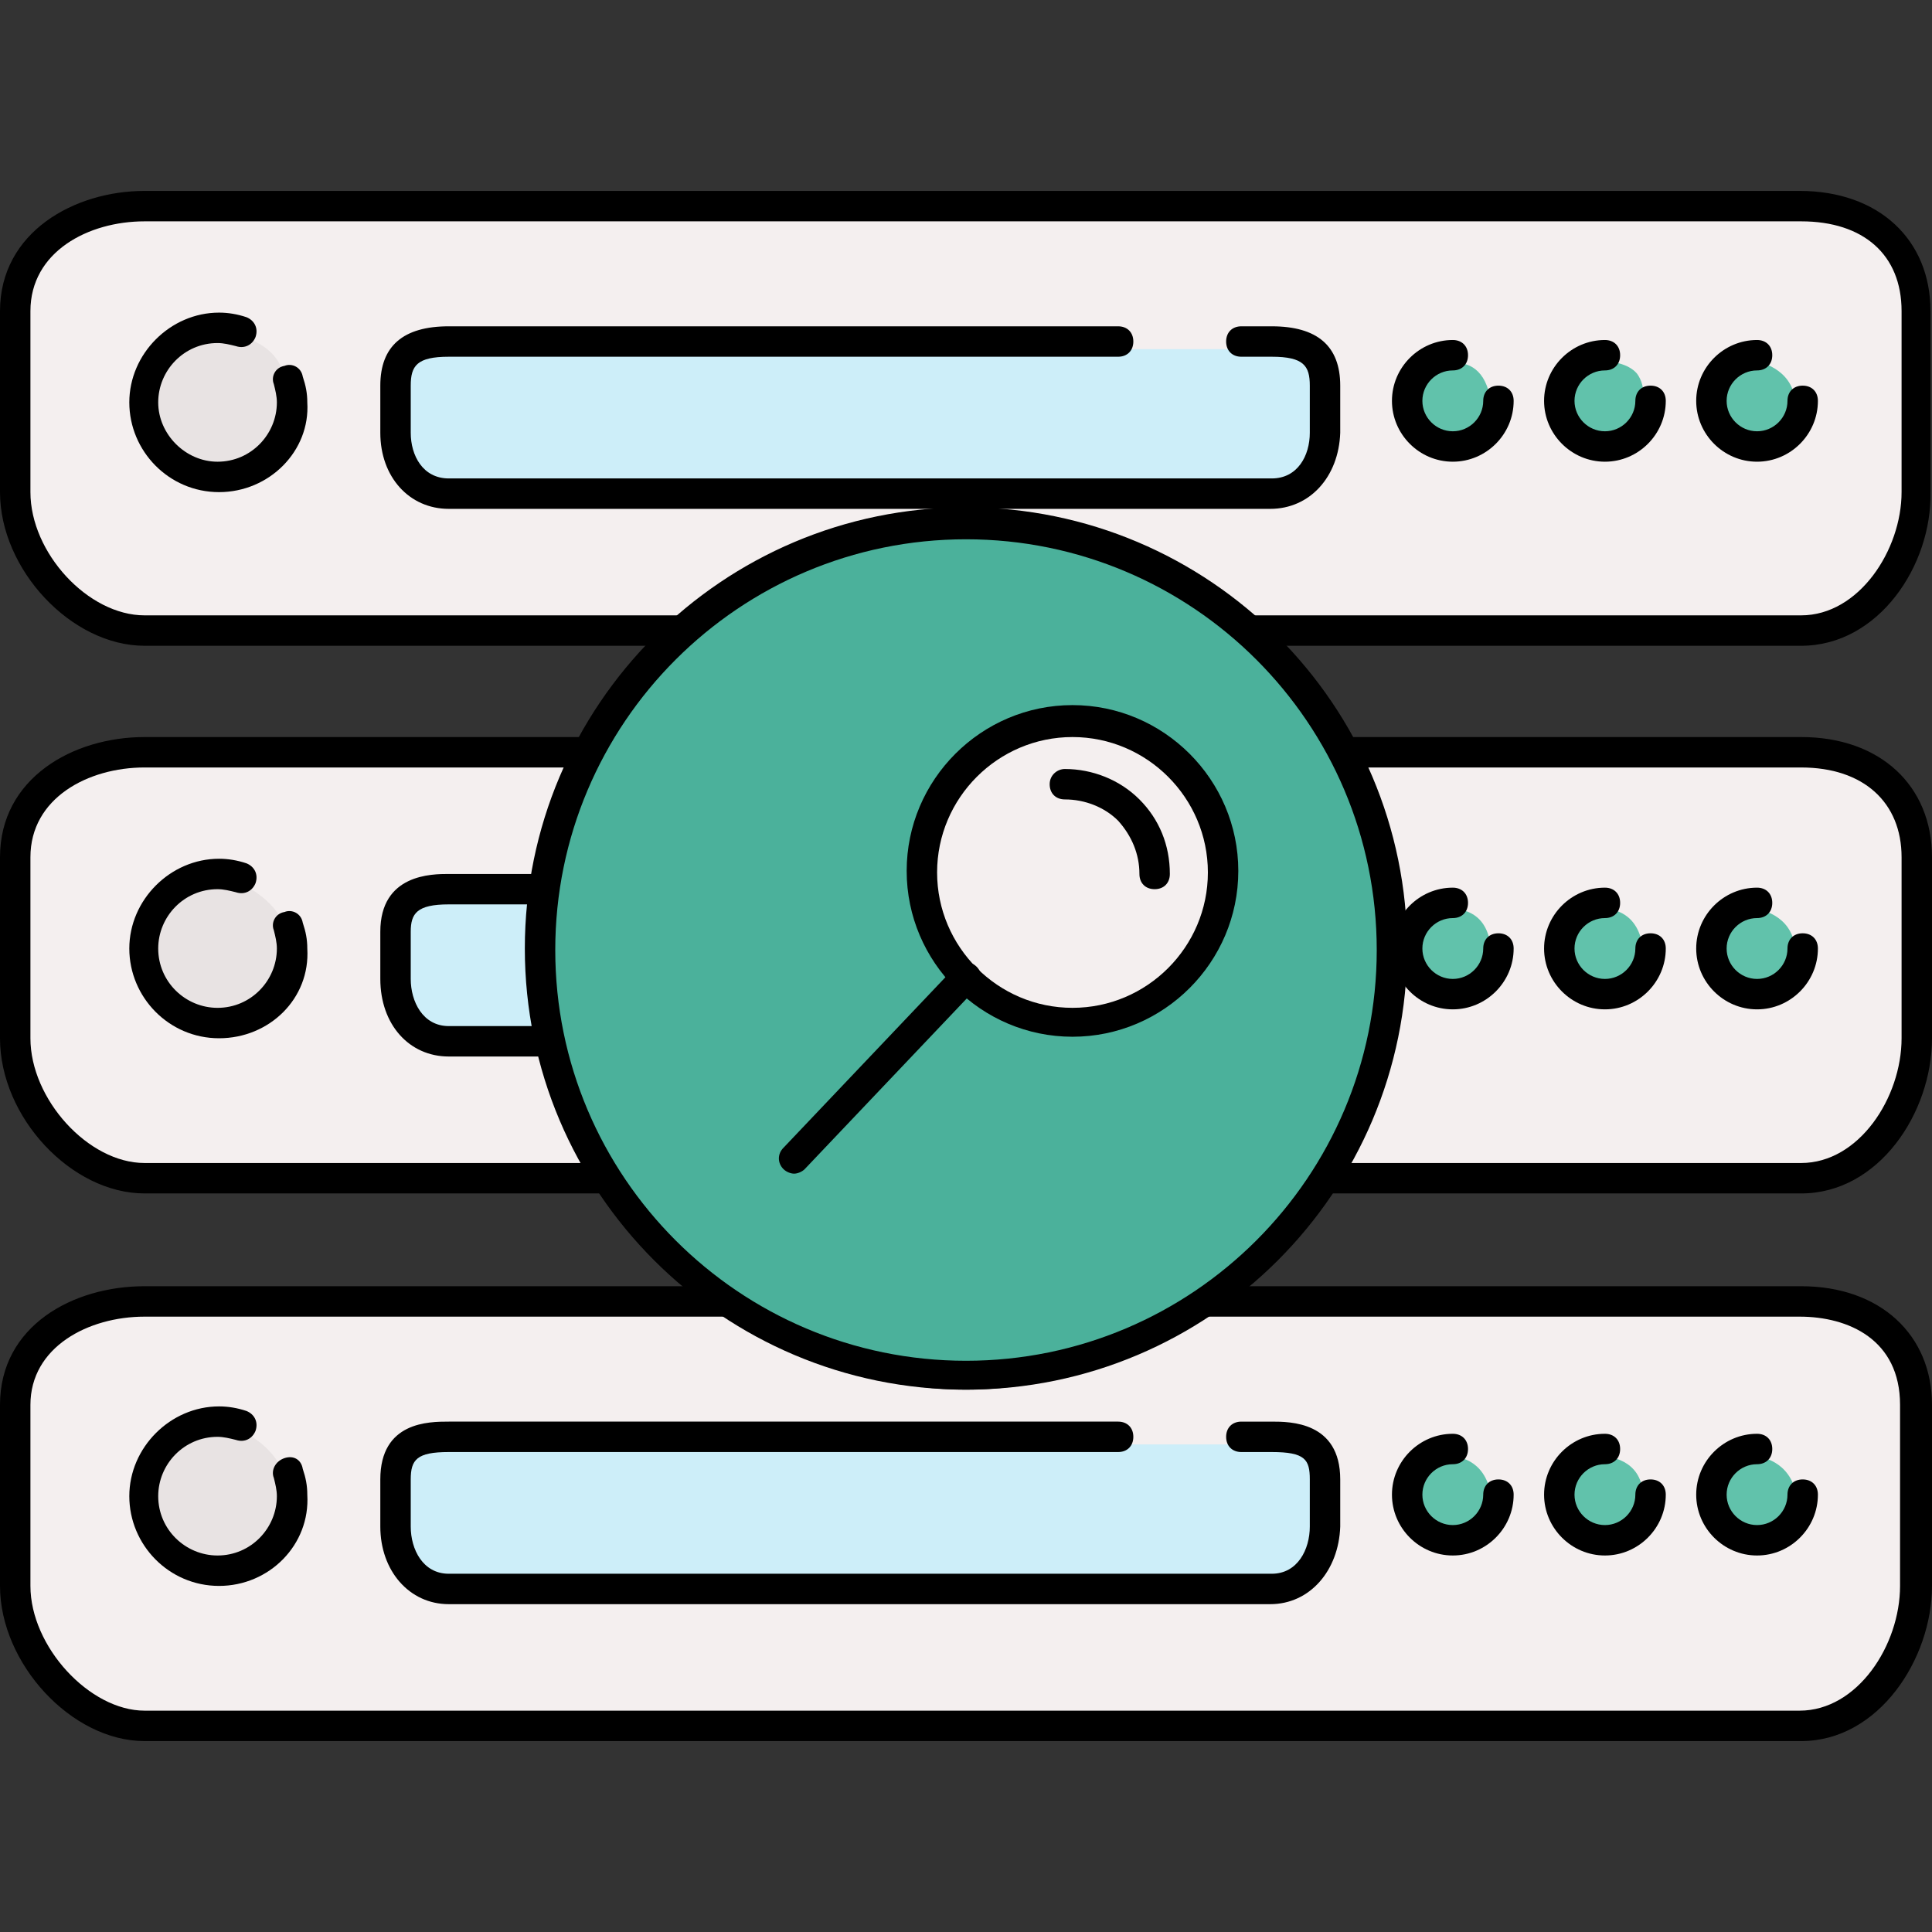 <?xml version="1.0" encoding="iso-8859-1"?>
<!-- Uploaded to: SVG Repo, www.svgrepo.com, Generator: SVG Repo Mixer Tools -->
<svg height="800px" width="800px" version="1.1" id="Layer_1" xmlns="http://www.w3.org/2000/svg" xmlns:xlink="http://www.w3.org/1999/xlink" 
	 viewBox="0 0 508 508" xml:space="preserve">
<rect x="0" y="0" width="508" height="508" fill="#333333" stroke="none"/>
<path style="fill:#F4EFEF;" d="M326.4,163.8h146.8c17.2,0,28.4-18.8,28.4-34.4V81.8c0-16.4-11.6-25.6-28.4-25.6H38
	C22.4,56.2,6,65,6,81.8v47.6c0,16.8,15.6,34.4,32,34.4h143.2c19.6-20,44.8-26,72.4-26S306.8,143.8,326.4,163.8z"/>
<path style="fill:#CDEEF9;" d="M334,91.8h-8H118c-8,0-12,2-12,9.6v12.4c0,8,4,14,12,14h216.4c8,0,12-5.2,12-12.4v-14
	C346,93.8,342,91.8,334,91.8z"/>
<path style="fill:#E8E3E3;" d="M74.8,99.8c-1.2-9.2-11.2-11.2-11.2-11.2c-2-0.8-4-0.8-5.6-0.8c-9.6,0-17.6,8-17.6,17.6
	S48.4,123,58,123s17.6-8,17.6-17.6c0-1.2-0.4-2-0.4-3.2C74.8,101.4,74.8,100.6,74.8,99.8z"/>
<g>
	<path style="fill:#61C2AB;" d="M462,115.4c3.2,0,6-1.2,8-3.6c1.6-2,2.4-4,2-6.4c-0.8-8.8-10-10.4-10.4-10.4c-5.2,0-9.6,4.4-9.6,10
		C452,111,456.4,115.4,462,115.4z"/>
	<path style="fill:#61C2AB;" d="M422,115.4c5.2,0,9.6-4.4,10-10.4c0.4-2.8-0.4-5.2-1.6-6.8c-2.4-2.8-7.2-3.2-8.4-3.2
		c-6,0-10.4,4.4-10.4,10C412,111,416.4,115.4,422,115.4z"/>
	<path style="fill:#61C2AB;" d="M382,115.4c3.2,0,6-1.6,8-3.6c1.2-1.2,2.4-3.2,2-6c-1.2-9.2-6.4-10.4-9.2-10.4c-0.4,0-0.8,0-0.8,0
		c-6,0-10.4,4.4-10.4,10C372,111,376.4,115.4,382,115.4z"/>
</g>
<path style="fill:#F4EFEF;" d="M142,275.8h-24c-9.6,0-16-8.4-16-18.4V245c0-9.6,5.6-13.2,16-13.2h24c2-12,5.6-24,10.8-32H38
	c-15.6,0-32,8.4-32,25.6V273c0,16.8,15.6,34.4,32,34.4h117.2c-5.6-12-10-20.8-12.4-32C142.4,275.8,142.4,275.8,142,275.8z"/>
<path style="fill:#CC9999;" d="M142,269.8L142,269.8L142,269.8L142,269.8z"/>
<path style="fill:#F4EFEF;" d="M352.8,307.8h120.4c17.2,0,28.4-18.8,28.4-34.4v-47.6c0-16.4-11.6-25.6-28.4-25.6h-118
	c8,12,12.4,33.2,12.4,51.6C368,271.8,362.4,287.8,352.8,307.8z"/>
<path style="fill:#CDEEF9;" d="M141.2,235.8h-23.6c-8,0-12,2-12,9.2v12.4c0,8,4.4,14.4,12,14.4h24v-2c-1.2-6.4-2-12.4-2-19.2
	C140,245,140.4,239.8,141.2,235.8z"/>
<path style="fill:#E8E3E3;" d="M63.2,232.2c-1.6-0.4-3.6-0.8-5.2-0.8c-9.6,0-17.6,8-17.6,17.6s8,17.6,17.6,17.6s17.6-8,17.6-17.6
	c0-1.6-0.4-3.2-0.8-5.2C72.8,236.6,63.2,232.2,63.2,232.2z"/>
<g>
	<path style="fill:#61C2AB;" d="M462,259.4c2.8,0,5.6-1.2,7.6-3.2c1.6-2,2.4-4.4,2.4-6.8c-0.8-9.2-10-10.4-10.4-10.4
		c-5.6,0-10,4.4-10,10S456.4,259.4,462,259.4z"/>
	<path style="fill:#61C2AB;" d="M422,259.4c3.2,0,6-1.2,8-3.6c1.6-2,2.4-4,2-6.4c-1.2-9.6-8-10.4-10-10.4c-6,0-10.4,4.4-10.4,10
		C412,255,416.4,259.4,422,259.4z"/>
	<path style="fill:#61C2AB;" d="M382,259.4c2.8,0,5.6-1.2,7.6-3.2c1.6-2,2.8-4.4,2.4-6.8c-0.8-9.6-7.6-10.4-10-10.4
		c-6,0-10.4,4.4-10.4,10C372,255,376.4,259.4,382,259.4z"/>
</g>
<path style="fill:#F4EFEF;" d="M473.6,343.8H322h-1.6c-18.8,12-41.6,21.6-66.4,21.6s-47.6-9.6-66.4-21.6H186H38
	c-15.6,0-32,8.4-32,25.6V417c0,16.4,16,34.8,32,34.8h435.2c17.2,0,28.4-18.8,28.4-34.8v-47.6C502,353,490.4,343.8,473.6,343.8z"/>
<path style="fill:#CDEEF9;" d="M106,389v12.4c0,8,4.4,14.4,12,14.4h216.4c8,0,12-6,12-13.6V389c0-7.6-4-9.2-12-9.2h-8h-208
	C110,379.8,106,381.4,106,389z"/>
<path style="fill:#E8E3E3;" d="M63.2,376.2c-1.6-0.4-3.6-0.8-5.2-0.8c-9.6,0-17.6,8-17.6,17.6s8,17.6,17.6,17.6s17.6-8,17.6-17.6
	c0-2-0.4-3.6-0.8-5.2C71.6,379.4,63.2,376.2,63.2,376.2z"/>
<g>
	<path style="fill:#61C2AB;" d="M462,383c-5.6,0-10,4.4-10,10s4.4,10,10,10c3.2,0,6.4-1.6,8.4-3.6c1.2-1.2,2.4-3.2,2-6
		C470.8,383.8,462.4,383,462,383z"/>
	<path style="fill:#61C2AB;" d="M422,383c-5.6,0-10,4.4-10,10s4.4,10,10,10c2.8,0,5.6-1.2,7.6-3.2c1.6-2,2.4-4.4,2.4-6.8
		C431.6,383.4,422.4,383,422,383z"/>
	<path style="fill:#61C2AB;" d="M382,383c-5.6,0-10,4.4-10,10s4.4,10,10,10c3.2,0,6.4-1.6,8.4-4c1.2-1.2,2-3.2,1.6-6
		C390.4,383.4,382.8,383,382,383z"/>
</g>
<path style="fill:#4BB19B;" d="M350.8,197.8c-0.8-1.2-1.2-2.4-2-3.6c-6.4-10.8-14.4-20.4-24-28.4c-1.6-1.2-2.8-2.4-4.4-3.6
	c-18.4-14-41.6-22.8-66.8-22.8s-48.4,8.4-66.8,22.8c-1.6,1.2-2.8,2.4-4.4,3.6c-9.6,8-17.6,17.6-24,28.4c-0.8,1.2-1.2,2.4-2,3.6
	c-8.4,15.6-12.8,33.2-12.8,51.6c0,19.2,5.2,37.6,14,53.2c8.8,16,21.6,29.2,36.8,39.2c17.2,11.2,37.6,17.6,59.6,17.6
	s42.4-6.4,59.6-17.6c15.2-9.6,27.6-23.2,36.4-38.8c8.8-16,14-34,14-53.2C364,231,359.2,213.4,350.8,197.8z M311.2,258.6
	c-8,8-18.4,12-29.2,12c-8,0-15.6-2.4-22.4-6.4l-10.8-10.4c-12-16.4-10.8-39.2,4-54c8-8,18.4-12,29.2-12c11.2,0,21.6,4.4,29.2,12
	c8,8,12,18.4,12,29.2C323.2,240.2,319.2,250.6,311.2,258.6z"/>
<g>
	<path style="fill:#F4EFEF;" d="M282,266.6c10,0,19.6-4,26.4-10.8c7.2-7.2,10.8-16.4,10.8-26.4s-4-19.6-10.8-26.4
		c-7.2-7.2-16.4-10.8-26.4-10.8s-19.6,4-26.4,10.8c-14.8,14.8-14.8,38.4,0,53.2C262.4,262.6,272,266.6,282,266.6z"/>
	<path style="fill:#F4EFEF;" d="M282,250.6c5.6,0,11.2-2.4,15.2-6.4c5.6-5.6,7.6-14.4,5.2-22c-2.8-8.8-12.8-13.2-12.8-13.2
		c-2.4-0.8-4.8-1.2-7.6-1.2c-5.6,0-11.2,2.4-15.2,6.4c-8.4,8.4-8.4,22,0,30.4C270.8,248.6,276,250.6,282,250.6z"/>
</g>
<path d="M473.6,169.8H330c-2.4,0-4-1.6-4-4s1.6-4,4-4h143.6c15.2,0,26.4-17.2,26.4-32.4V81.8c0-14.8-10-23.6-26.4-23.6H38
	c-14.8,0-30,8-30,23.6v47.6c0,16,15.2,32.4,30,32.4h140c2.4,0,4,1.6,4,4s-1.6,4-4,4H38c-19.2,0-38-20-38-40.4V81.8
	C0,61,19.6,50.2,38,50.2h435.2c20.8,0,34.4,12.8,34.4,31.6v47.6C508,148.6,494,169.8,473.6,169.8z"/>
<path d="M334,133.8H118c-10.4,0-18-8.4-18-20v-12.4c0-10.4,6-15.6,18-15.6h176c2.4,0,4,1.6,4,4s-1.6,4-4,4H118c-8.4,0-10,2.4-10,7.6
	v12.4c0,6,3.2,12,10,12h216.4c6.8,0,10-6,10-12v-12.4c0-5.2-1.6-7.6-10-7.6h-8c-2.4,0-4-1.6-4-4s1.6-4,4-4h8c12,0,18,5.2,18,15.6
	v12.4C352,125.4,344.4,133.8,334,133.8z"/>
<path d="M57.6,129.4c-13.2,0-23.6-10.8-23.6-23.6s10.8-23.6,23.6-23.6c2.4,0,4.8,0.4,7.2,1.2c2,0.8,3.2,2.8,2.4,5.2
	c-0.8,2-2.8,3.2-5.2,2.4c-1.6-0.4-3.2-0.8-4.8-0.8c-8.8,0-15.6,7.2-15.6,15.6s7.2,15.6,15.6,15.6c8.8,0,15.6-7.2,15.6-15.6
	c0-1.6-0.4-3.2-0.8-4.8c-0.8-2,0.4-4.4,2.8-4.8c2-0.8,4.4,0.4,4.8,2.8c0.8,2.4,1.2,4.4,1.2,6.8C81.6,118.6,70.8,129.4,57.6,129.4z"
	/>
<path d="M462,121.4c-8.8,0-16-7.2-16-16s7.2-16,16-16c2.4,0,4,1.6,4,4s-1.6,4-4,4c-4.4,0-8,3.6-8,8s3.6,8,8,8s8-3.6,8-8
	c0-2.4,1.6-4,4-4s4,1.6,4,4C478,114.2,470.8,121.4,462,121.4z"/>
<path d="M422,121.4c-8.8,0-16-7.2-16-16s7.2-16,16-16c2.4,0,4,1.6,4,4s-1.6,4-4,4c-4.4,0-8,3.6-8,8s3.6,8,8,8s8-3.6,8-8
	c0-2.4,1.6-4,4-4s4,1.6,4,4C438,114.2,430.8,121.4,422,121.4z"/>
<path d="M382,121.4c-8.8,0-16-7.2-16-16s7.2-16,16-16c2.4,0,4,1.6,4,4s-1.6,4-4,4c-4.4,0-8,3.6-8,8s3.6,8,8,8s8-3.6,8-8
	c0-2.4,1.6-4,4-4s4,1.6,4,4C398,114.2,390.8,121.4,382,121.4z"/>
<path d="M158,313.8H38c-19.2,0-38-20-38-40.8v-47.6c0-20.8,19.2-31.6,38-31.6h116c2.4,0,4,1.6,4,4s-1.6,4-4,4H38
	c-14.8,0-30,8-30,23.6V273c0,16,15.2,32.8,30,32.8h120c2.4,0,4,1.6,4,4S160.4,313.8,158,313.8z"/>
<path d="M473.6,313.8H350c-2.4,0-4-1.6-4-4s1.6-4,4-4h123.6c15.2,0,26.4-17.2,26.4-32.8v-47.6c0-14.4-10-23.6-26.4-23.6H354
	c-2.4,0-4-1.6-4-4s1.6-4,4-4h119.6c20.8,0,34.4,12.8,34.4,31.6V273C508,292.6,494,313.8,473.6,313.8z"/>
<path d="M142,277.8h-24c-10.4,0-18-8.4-18-20.4V245c0-15.2,13.6-15.2,18-15.2h24c2.4,0,4,1.6,4,4s-1.6,4-4,4h-24
	c-8.4,0-10,2.4-10,7.2v12.4c0,6,3.2,12.4,10,12.4h24c2.4,0,4,1.6,4,4S144.4,277.8,142,277.8z"/>
<path d="M57.6,273C44.4,273,34,262.2,34,249.4s10.8-23.6,23.6-23.6c2.4,0,4.8,0.4,7.2,1.2c2,0.8,3.2,2.8,2.4,5.2
	c-0.8,2-2.8,3.2-5.2,2.4c-1.6-0.4-3.2-0.8-4.8-0.8c-8.8,0-15.6,7.2-15.6,15.6c0,8.8,7.2,15.6,15.6,15.6c8.8,0,15.6-7.2,15.6-15.6
	c0-1.6-0.4-3.2-0.8-4.8c-0.8-2,0.4-4.4,2.8-4.8c2-0.8,4.4,0.4,4.8,2.8c0.8,2.4,1.2,4.4,1.2,6.8C81.6,262.6,70.8,273,57.6,273z"/>
<path d="M462,265.4c-8.8,0-16-7.2-16-16s7.2-16,16-16c2.4,0,4,1.6,4,4s-1.6,4-4,4c-4.4,0-8,3.6-8,8s3.6,8,8,8s8-3.6,8-8
	c0-2.4,1.6-4,4-4s4,1.6,4,4C478,258.2,470.8,265.4,462,265.4z"/>
<path d="M422,265.4c-8.8,0-16-7.2-16-16s7.2-16,16-16c2.4,0,4,1.6,4,4s-1.6,4-4,4c-4.4,0-8,3.6-8,8s3.6,8,8,8s8-3.6,8-8
	c0-2.4,1.6-4,4-4s4,1.6,4,4C438,258.2,430.8,265.4,422,265.4z"/>
<path d="M382,265.4c-8.8,0-16-7.2-16-16s7.2-16,16-16c2.4,0,4,1.6,4,4s-1.6,4-4,4c-4.4,0-8,3.6-8,8s3.6,8,8,8s8-3.6,8-8
	c0-2.4,1.6-4,4-4s4,1.6,4,4C398,258.2,390.8,265.4,382,265.4z"/>
<path d="M473.6,457.8H38c-19.2,0-38-20.4-38-40.8v-47.6c0-20.8,19.2-31.2,38-31.2h152c2.4,0,4,1.6,4,4s-1.6,4-4,4H38
	c-14.8,0-30,8-30,23.2V417c0,16,15.6,32.8,30,32.8h435.2c15.2,0,26.4-17.2,26.4-32.8v-47.6c0-17.2-13.6-23.2-26.4-23.2H318
	c-2.4,0-4-1.6-4-4s1.6-4,4-4h155.6c20.8,0,34.4,12.8,34.4,31.2V417C508,436.2,494,457.8,473.6,457.8z"/>
<path d="M334,421.8H118c-10.4,0-18-8.8-18-20.4V389c0-15.2,12.8-15.2,18-15.2h176c2.4,0,4,1.6,4,4s-1.6,4-4,4H118
	c-8.4,0-10,2-10,7.2v12.4c0,6,3.2,12.4,10,12.4h216.4c6.8,0,10-6.4,10-12.4V389c0-5.2-1.2-7.2-10-7.2h-8c-2.4,0-4-1.6-4-4s1.6-4,4-4
	h8c4.8,0,18,0,18,15.2v12.4C352,413,344.4,421.8,334,421.8z"/>
<path d="M57.6,417C44.4,417,34,406.2,34,393.4s10.8-23.6,23.6-23.6c2.4,0,4.8,0.4,7.2,1.2c2,0.8,3.2,2.8,2.4,5.2
	c-0.8,2-2.8,3.2-5.2,2.4c-1.6-0.4-3.2-0.8-4.8-0.8c-8.8,0-15.6,7.2-15.6,15.6c0,8.8,7.2,15.6,15.6,15.6c8.8,0,15.6-7.2,15.6-15.6
	c0-1.6-0.4-3.2-0.8-4.8c-0.8-2,0.4-4.4,2.8-5.2s4.4,0.4,4.8,2.8c0.8,2.4,1.2,4.4,1.2,6.8C81.6,406.2,70.8,417,57.6,417z"/>
<path d="M462,409c-8.8,0-16-7.2-16-16s7.2-16,16-16c2.4,0,4,1.6,4,4s-1.6,4-4,4c-4.4,0-8,3.6-8,8s3.6,8,8,8s8-3.6,8-8
	c0-2.4,1.6-4,4-4s4,1.6,4,4C478,401.8,470.8,409,462,409z"/>
<path d="M422,409c-8.8,0-16-7.2-16-16s7.2-16,16-16c2.4,0,4,1.6,4,4s-1.6,4-4,4c-4.4,0-8,3.6-8,8s3.6,8,8,8s8-3.6,8-8
	c0-2.4,1.6-4,4-4s4,1.6,4,4C438,401.8,430.8,409,422,409z"/>
<path d="M382,409c-8.8,0-16-7.2-16-16s7.2-16,16-16c2.4,0,4,1.6,4,4s-1.6,4-4,4c-4.4,0-8,3.6-8,8s3.6,8,8,8s8-3.6,8-8
	c0-2.4,1.6-4,4-4s4,1.6,4,4C398,401.8,390.8,409,382,409z"/>
<path d="M254,365.4c-64,0-116-52-116-116s52-116,116-116s116,52,116,116S318,365.4,254,365.4z M254,141.8c-59.6,0-108,48.4-108,108
	s48.4,108,108,108s108-48.4,108-108S313.6,141.8,254,141.8z"/>
<path d="M282,272.6c-24,0-43.6-19.6-43.6-43.6s19.6-43.6,43.6-43.6s43.6,19.6,43.6,43.6S306,272.6,282,272.6z M282,193.8
	c-19.6,0-35.6,16-35.6,35.6s16,35.6,35.6,35.6s35.6-16,35.6-35.6S301.6,193.8,282,193.8z"/>
<path d="M303.6,233.8c-2.4,0-4-1.6-4-4c0-5.2-2-10-5.6-14c-3.6-3.6-8.8-5.6-14-5.6l0,0c-2.4,0-4-1.6-4-4s2-4,4-4
	c7.2,0,14.4,2.8,19.6,8c5.2,5.2,8,12,8,19.6C307.6,232.2,306,233.8,303.6,233.8z"/>
<path d="M208.8,308.6c-0.8,0-2-0.4-2.8-1.2c-1.6-1.6-1.6-4,0-5.6l45.2-47.6c1.6-1.6,4-1.6,5.6,0s1.6,4,0,5.6l-45.2,47.6
	C210.8,308.2,209.6,308.6,208.8,308.6z"/>
</svg>